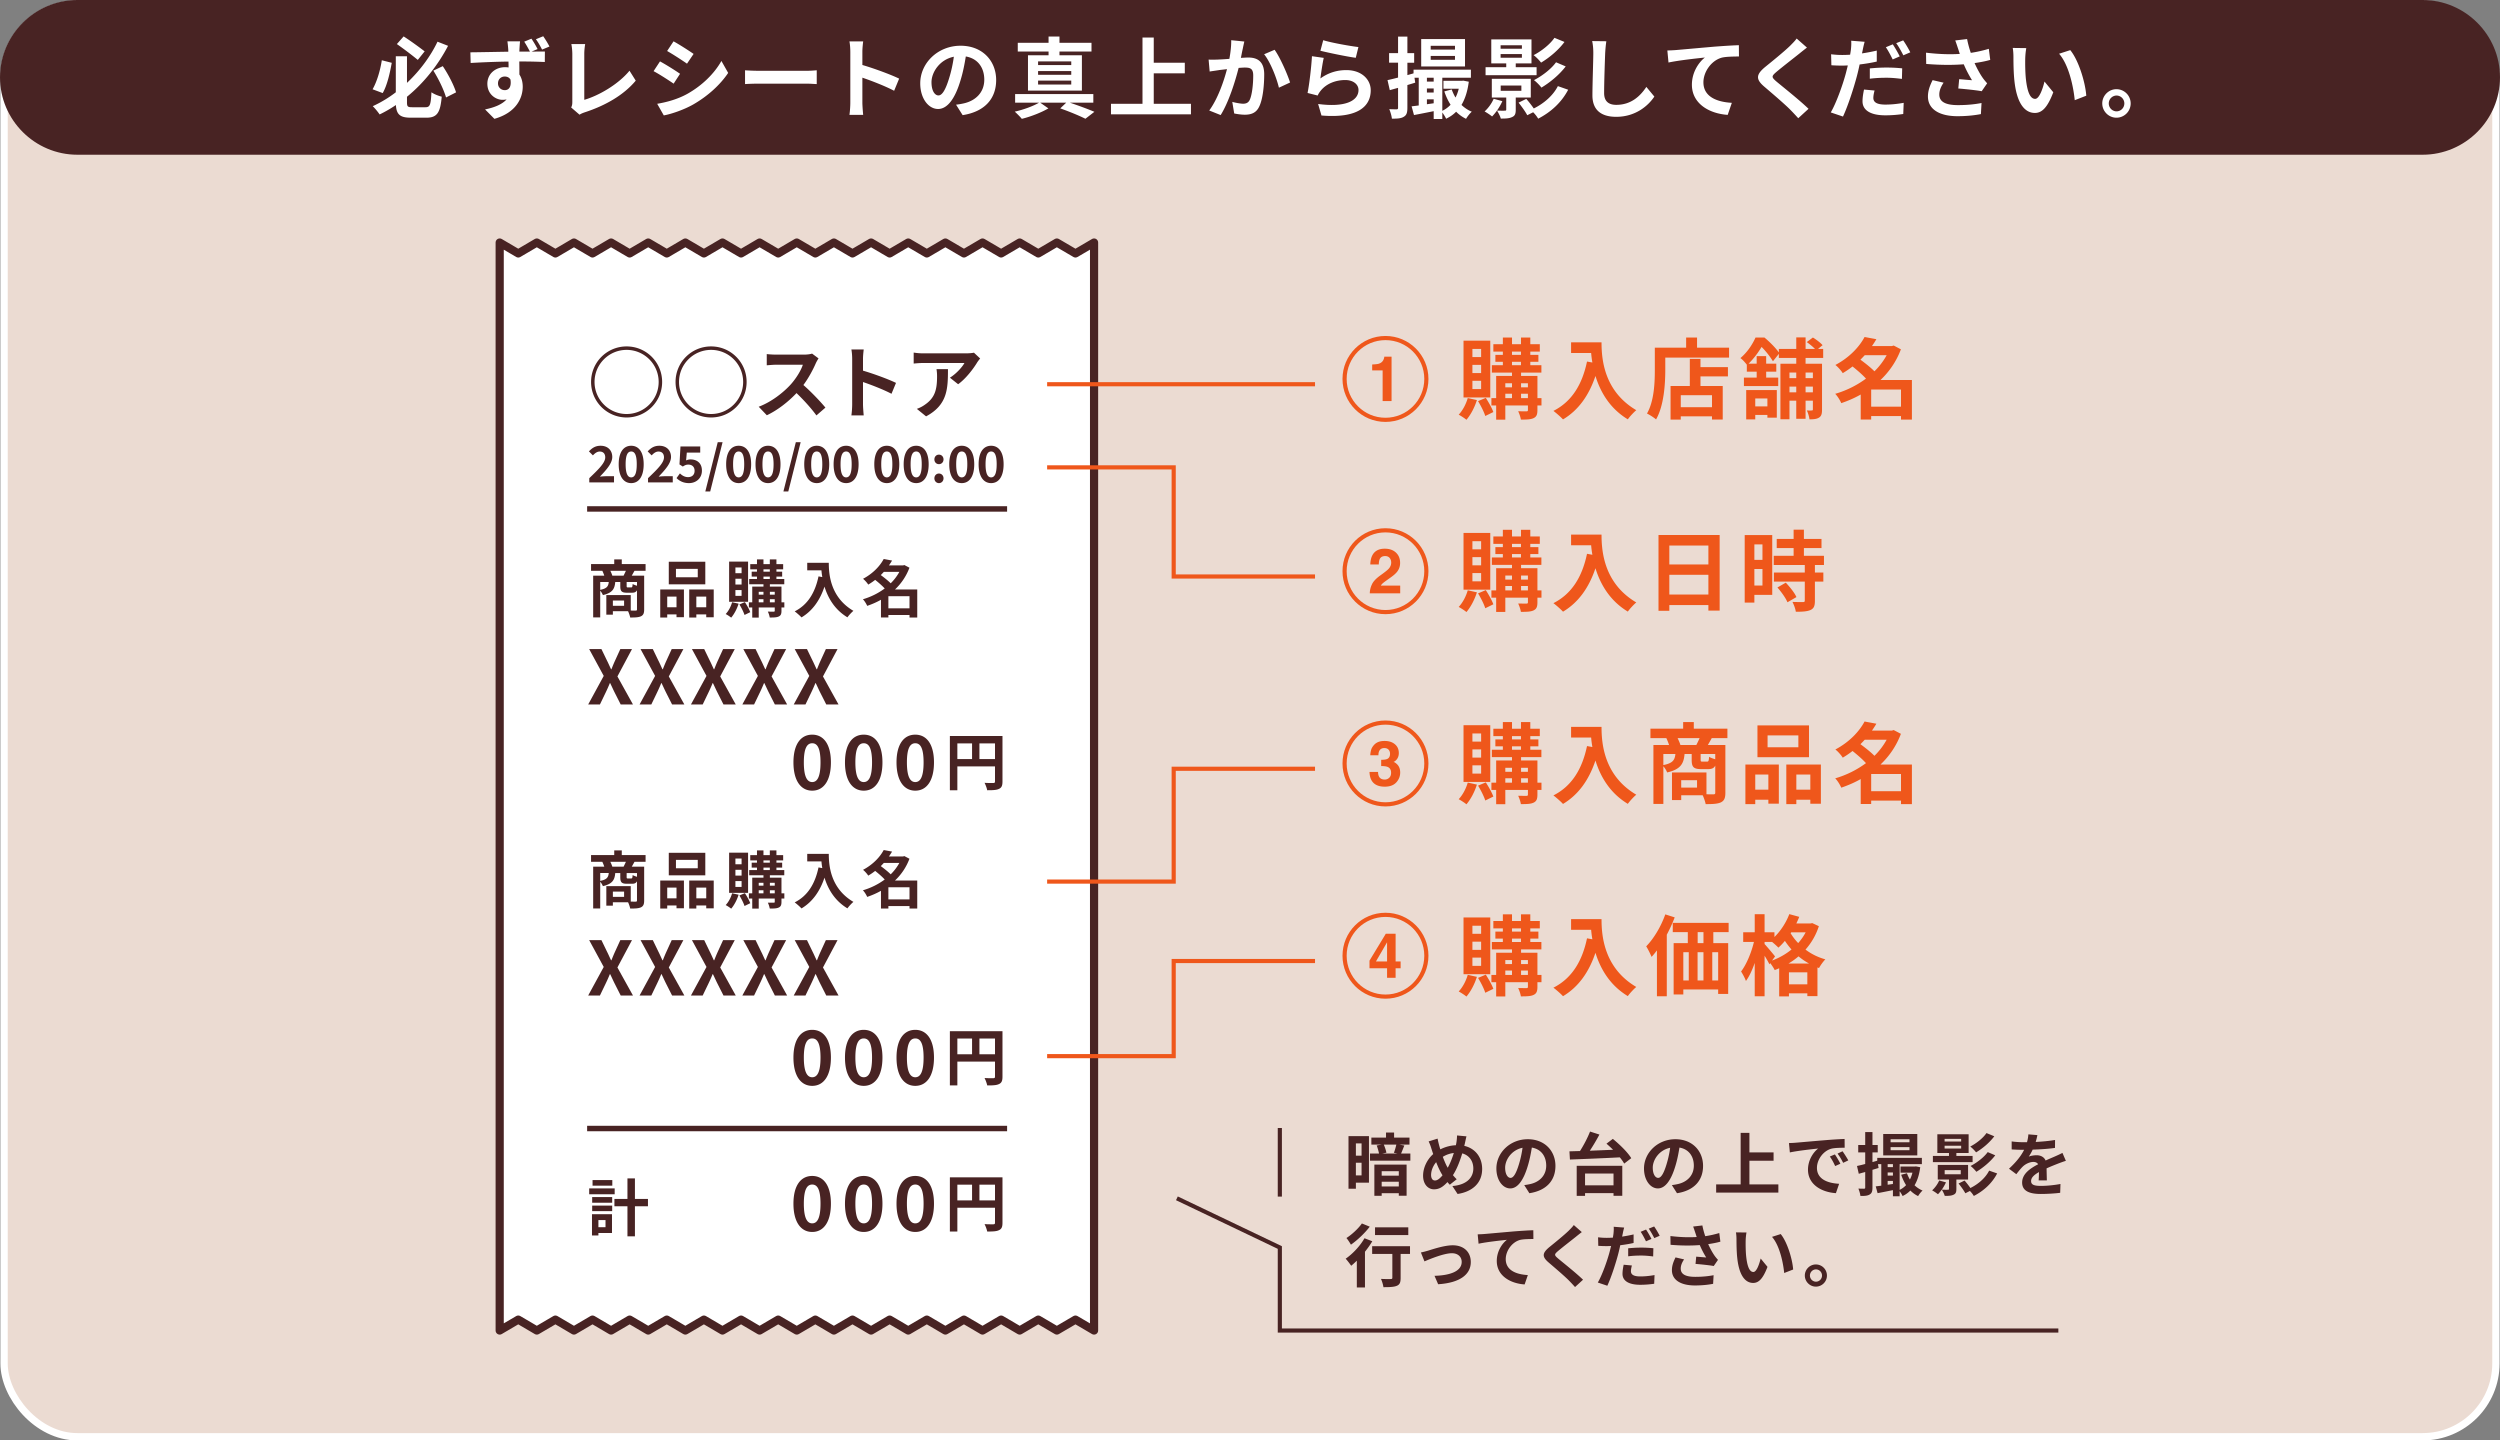 <svg data-name="レイヤー_1" xmlns="http://www.w3.org/2000/svg" viewBox="0 0 511.668 294.809"><rect x="0" y="0" width="511.668" height="294.809" fill="#808080" stroke="none"/><rect x=".834" y=".834" width="510" height="293.225" rx="15" ry="15" style="fill:#ebdbd2"/><rect x=".834" y=".834" width="510" height="293.225" rx="15" ry="15" style="fill:none;stroke:#fff;stroke-miterlimit:10;stroke-width:1.5px"/><path d="M510.834 15.834c0 8.25-6.75 15-15 15h-480c-8.25 0-15-6.75-15-15s6.75-15 15-15h480c8.25 0 15 6.75 15 15Z" style="fill:#482323"/><path d="M510.834 15.834c0 8.25-6.75 15-15 15h-480c-8.25 0-15-6.75-15-15s6.75-15 15-15h480c8.25 0 15 6.75 15 15Z" style="fill:none;stroke:#482323;stroke-miterlimit:10;stroke-width:1.668px"/><path d="M80.18 12.853c-.378 2.125-.954 4.646-1.854 6.194l-2.071-.774c.882-1.548 1.566-3.835 1.89-5.942l2.035.522Zm6.914 9.093c.918 0 1.08-.522 1.207-3.061.522.378 1.476.756 2.106.9-.288 3.241-.918 4.303-3.133 4.303h-3.151c-2.215 0-2.971-.612-3.097-2.593a25.264 25.264 0 0 1-3.331 1.927c-.324-.486-.972-1.278-1.405-1.692a24.179 24.179 0 0 0 4.718-2.845v-7.364h2.287v5.438c2.719-2.557 4.879-5.546 6.248-8.427l2.161.847c-1.962 3.763-4.789 7.472-8.408 10.425v1.099c0 .918.144 1.044 1.062 1.044h2.737Zm-1.584-9.687a73.279 73.279 0 0 0-4.285-3.241l1.386-1.566c1.458.937 3.277 2.269 4.303 3.061l-1.405 1.747Zm5.113 1.278c1.135 1.692 2.269 3.889 2.719 5.365l-2.053 1.044c-.414-1.494-1.531-3.799-2.593-5.492l1.927-.918ZM110.028 10.044l-1.242.522c1.152-.018 2.197-.018 2.737-.018l-.018 2.143a106.85 106.85 0 0 0-5.222-.108c.018.918.018 1.873.018 2.665.45.684.684 1.548.684 2.502 0 2.359-1.386 5.33-5.798 6.572l-1.909-1.927c1.819-.378 3.421-.972 4.411-2.053-.252.054-.522.09-.828.09-1.386 0-3.115-1.116-3.115-3.295 0-2.035 1.656-3.385 3.619-3.385.252 0 .486.018.72.054 0-.396 0-.81-.018-1.207-2.719.036-5.528.162-7.742.288l-.054-2.179c2.053-.018 5.33-.09 7.76-.126 0-.234 0-.414-.018-.558a24.283 24.283 0 0 0-.162-1.566h2.593c-.054.288-.108 1.26-.126 1.548 0 .144-.018.342-.018.558h2.161c-.36-.684-.738-1.386-1.17-2.035l1.477-.612c.45.648.936 1.494 1.26 2.125Zm-6.717 8.409c.756 0 1.405-.576 1.17-2.161-.252-.432-.684-.63-1.188-.63-.666 0-1.368.468-1.368 1.422 0 .828.666 1.369 1.386 1.369Zm9.147-8.931-1.513.63c-.36-.72-.792-1.476-1.26-2.125l1.494-.612c.45.648.936 1.44 1.279 2.107ZM117.134 20.829V11.07c0-.684-.09-1.53-.198-2.053h2.827c-.108.702-.18 1.351-.18 2.053v9.363c2.935-.846 6.95-3.151 9.255-5.96l1.278 2.035c-2.467 2.953-6.194 5.096-10.443 6.482-.252.09-.648.216-1.062.486l-1.711-1.477c.216-.45.234-.756.234-1.17ZM139.185 15.104l-1.314 2.017c-1.026-.702-2.899-1.927-4.105-2.557l1.314-1.999c1.206.648 3.187 1.891 4.105 2.539Zm1.459 4.123c3.061-1.71 5.564-4.177 7.004-6.752l1.386 2.449c-1.675 2.485-4.213 4.771-7.166 6.464-1.837 1.044-4.411 1.945-6.014 2.233l-1.35-2.377c2.017-.342 4.177-.936 6.14-2.017Zm1.314-8.193-1.351 1.999c-1.008-.702-2.881-1.926-4.069-2.593l1.314-1.98c1.188.648 3.169 1.927 4.105 2.575ZM155.385 14.492h9.669c.846 0 1.638-.072 2.106-.108v2.827c-.432-.018-1.35-.09-2.106-.09h-9.669c-1.026 0-2.233.036-2.899.09v-2.827c.648.054 1.963.108 2.899.108ZM174.033 10.638c0-.63-.054-1.531-.18-2.161h2.809c-.072.63-.162 1.422-.162 2.161v2.665c2.413.702 5.87 1.981 7.526 2.791L183 18.579c-1.854-.972-4.555-2.017-6.5-2.683v5.096c0 .522.09 1.783.162 2.521h-2.809c.108-.72.18-1.8.18-2.521V10.639ZM197.02 23.566l-1.35-2.143a13.9 13.9 0 0 0 1.675-.288c2.305-.54 4.105-2.197 4.105-4.826 0-2.484-1.35-4.339-3.781-4.753-.252 1.53-.558 3.187-1.081 4.879-1.08 3.637-2.629 5.87-4.591 5.87-1.999 0-3.655-2.197-3.655-5.24 0-4.159 3.601-7.706 8.264-7.706 4.465 0 7.274 3.097 7.274 7.022 0 3.799-2.323 6.482-6.86 7.184Zm-4.951-4.033c.756 0 1.458-1.134 2.197-3.565.414-1.333.756-2.863.954-4.357-2.971.612-4.573 3.241-4.573 5.222 0 1.818.72 2.701 1.422 2.701ZM218.963 21.01c1.8.612 3.799 1.35 5.023 1.873l-1.837 1.422c-1.188-.594-3.205-1.44-5.149-2.125l1.224-1.17h-5.33l1.674 1.17c-1.422.846-3.655 1.71-5.438 2.143-.342-.432-.99-1.062-1.44-1.477 1.747-.378 3.835-1.152 4.969-1.836h-4.897v-1.765h16.007v1.765h-4.807Zm-4.357-10.462h-6.302V8.766h6.302V7.47h2.233v1.296h6.554v1.782h-6.554v.756h4.591v7.238h-11.037v-7.238h4.213v-.756Zm4.645 2.017h-6.788v.756h6.788v-.756Zm0 1.981h-6.788v.756h6.788v-.756Zm0 1.944h-6.788v.811h6.788v-.811ZM243.751 21.243v2.161h-16.367v-2.161h6.446V7.685h2.305v5.15h6.356v2.179h-6.356v6.229h7.616ZM254.35 9.99c-.126.541-.252 1.207-.378 1.855.594-.036 1.135-.072 1.512-.072 1.909 0 3.259.846 3.259 3.439 0 2.125-.252 5.042-1.026 6.608-.594 1.261-1.602 1.657-2.953 1.657-.702 0-1.548-.126-2.161-.252l-.396-2.376c.702.198 1.729.378 2.215.378.594 0 1.062-.18 1.35-.774.486-1.026.72-3.205.72-4.988 0-1.44-.612-1.638-1.747-1.638-.288 0-.738.036-1.242.072-.684 2.737-2.017 7.004-3.673 9.651l-2.341-.936c1.747-2.359 2.989-5.996 3.637-8.462-.648.072-1.206.144-1.549.18-.504.09-1.458.216-1.999.306l-.216-2.449c.648.054 1.26.018 1.927 0a56.326 56.326 0 0 0 2.323-.144c.252-1.368.396-2.683.378-3.817l2.683.27a56.544 56.544 0 0 0-.324 1.494Zm9.687 6.896-2.287 1.062c-.468-1.999-1.746-5.257-3.025-6.842l2.143-.918c1.116 1.548 2.629 4.987 3.169 6.698ZM270.244 16.058c1.639-1.188 3.421-1.71 5.312-1.71 3.151 0 4.988 1.945 4.988 4.124 0 3.277-2.593 5.797-10.083 5.167l-.684-2.359c5.402.738 8.264-.576 8.264-2.863 0-1.17-1.116-2.035-2.683-2.035-2.035 0-3.871.756-5.006 2.125-.324.396-.504.684-.666 1.044l-2.071-.522c.36-1.765.774-5.294.9-7.526l2.413.342c-.234.99-.558 3.187-.684 4.213Zm7.778-6.428-.54 2.197c-1.819-.234-5.834-1.081-7.238-1.44l.576-2.161c1.711.54 5.636 1.224 7.202 1.404ZM300.613 16.724c-.252 1.962-.756 3.511-1.494 4.753.612.576 1.314 1.062 2.107 1.386-.396.342-.918 1.008-1.17 1.458a7.41 7.41 0 0 1-2.035-1.458c-.576.594-1.26 1.062-2.052 1.44-.162-.378-.486-.882-.774-1.278v1.333h-1.765v-1.603c-1.44.288-2.863.576-4.033.792l-.486-1.782c.432-.054.918-.108 1.458-.18v-5.672h-.864l.144 1.008-1.603.486v4.646c0 .99-.162 1.512-.72 1.836-.522.342-1.296.414-2.449.396-.054-.522-.288-1.368-.54-1.944.648.036 1.279.036 1.495.036s.306-.072.306-.324v-4.069c-.594.162-1.17.324-1.693.468l-.468-2.053c.612-.126 1.35-.306 2.161-.522v-3.043h-1.837v-1.963h1.837V7.486h1.908v3.385h1.386v1.963h-1.386v2.539l1.26-.36v-.756h11.739v1.656h-5.852v6.77a5.711 5.711 0 0 0 1.692-1.242 12.31 12.31 0 0 1-1.278-2.737l1.512-.396a9.25 9.25 0 0 0 .774 1.656c.288-.54.504-1.152.666-1.8h-3.133v-1.621h3.727l.342-.036 1.116.216Zm-.774-3.115h-8.967V7.991h8.967v5.618Zm-7.797 2.305v.792h1.386v-.792h-1.386Zm0 3.025h1.386v-.828h-1.386v.828Zm1.387 2.197v-.81h-1.386v1.008l1.386-.198Zm4.357-11.758h-4.969v.774h4.969v-.774Zm0 2.071h-4.969v.792h4.969v-.792ZM307.485 20.703c-.504 1.152-1.332 2.359-2.107 3.133-.36-.306-1.098-.792-1.53-1.026.738-.666 1.458-1.638 1.854-2.593l1.782.486Zm7.004-5.311h-10.443v-1.639h4.231v-.774h-3.061V8.063h8.229v4.916h-3.223v.774h4.267v1.639Zm-4.267 4.573v2.503c0 .828-.162 1.242-.756 1.494-.594.288-1.333.306-2.305.306-.126-.504-.504-1.206-.774-1.638.684.036 1.405.036 1.603.018.234 0 .288-.054.288-.234v-2.449h-2.953V16.13h7.976v3.835h-3.079Zm-3.097-9.993h4.357V9.27h-4.357v.702Zm0 1.837h4.357v-.738h-4.357v.738Zm.018 6.77h4.231v-1.081h-4.231v1.081Zm13.81-.216c-1.368 2.629-3.583 4.609-6.14 5.924a6.54 6.54 0 0 0-1.026-1.314l-1.207.612c-.342-.666-1.134-1.783-1.782-2.575l1.584-.774a23.177 23.177 0 0 1 1.531 1.963c2.052-1.008 3.943-2.629 4.933-4.574l2.107.738Zm-.756-9.777c-1.26 1.692-3.079 3.205-4.789 4.231-.36-.468-.972-1.117-1.531-1.531 1.512-.774 3.331-2.161 4.267-3.547l2.052.846Zm.252 5.005c-1.296 1.711-3.205 3.277-4.969 4.339-.36-.468-.972-1.116-1.531-1.53 1.603-.81 3.511-2.25 4.519-3.655l1.981.846ZM328.528 10.836c-.072 1.945-.216 5.978-.216 8.211 0 1.818 1.08 2.413 2.485 2.413 2.971 0 4.862-1.71 6.158-3.673l1.638 1.98c-1.152 1.729-3.709 4.142-7.814 4.142-2.953 0-4.861-1.296-4.861-4.375 0-2.413.18-7.148.18-8.697 0-.846-.072-1.71-.234-2.431l2.899.036a28.328 28.328 0 0 0-.234 2.395ZM343.035 10.242c1.495-.126 4.465-.396 7.76-.685 1.854-.144 3.835-.27 5.095-.306l.018 2.305c-.972.018-2.521.018-3.475.234-2.179.576-3.799 2.917-3.799 5.06 0 2.953 2.773 4.033 5.816 4.195l-.846 2.466c-3.763-.252-7.328-2.287-7.328-6.176 0-2.593 1.458-4.645 2.665-5.563-1.692.18-5.365.576-7.454 1.026l-.234-2.467c.72-.018 1.423-.054 1.782-.09ZM368.256 10.981c-1.17.936-3.547 2.772-4.753 3.799-.954.828-.936 1.026.036 1.873 1.35 1.134 4.771 3.835 6.608 5.618l-2.107 1.927a46.242 46.242 0 0 0-1.566-1.675c-1.098-1.134-3.745-3.385-5.384-4.789-1.801-1.531-1.656-2.485.144-3.998 1.422-1.152 3.889-3.151 5.095-4.321.522-.522 1.098-1.098 1.386-1.53l2.107 1.854c-.558.432-1.152.9-1.567 1.243ZM381.232 10.26c-.036.198-.09.433-.144.667a34.457 34.457 0 0 0 3.025-.576v2.25c-1.08.252-2.305.45-3.511.594a44.108 44.108 0 0 1-.54 2.323c-.666 2.521-1.855 6.194-2.863 8.336l-2.503-.846c1.08-1.818 2.449-5.582 3.115-8.103.126-.486.252-1.008.378-1.512-.414.018-.81.036-1.188.036a35.47 35.47 0 0 1-2.178-.072l-.054-2.25c.918.108 1.512.144 2.269.144.522 0 1.062-.018 1.62-.054.072-.396.126-.738.162-1.026.072-.666.108-1.404.054-1.836l2.755.216a22.382 22.382 0 0 0-.396 1.71Zm2.179 9.759c0 .792.54 1.386 2.467 1.386 1.206 0 2.449-.126 3.745-.36l-.09 2.287c-1.026.144-2.233.27-3.673.27-3.025 0-4.663-1.044-4.663-2.863 0-.846.162-1.71.306-2.413l2.161.198c-.144.522-.252 1.099-.252 1.495Zm2.736-6.194c1.026 0 2.107.054 3.169.162l-.054 2.161c-.9-.108-1.999-.234-3.097-.234-1.242 0-2.341.054-3.475.198v-2.107a34.335 34.335 0 0 1 3.457-.18Zm2.665-2.286-1.44.63c-.36-.738-.918-1.818-1.404-2.502l1.422-.594c.45.666 1.098 1.8 1.422 2.467Zm2.161-.829-1.422.612c-.378-.756-.954-1.8-1.458-2.485l1.423-.576c.486.667 1.152 1.819 1.458 2.449ZM400.169 8.28l2.431-.288c.18.955.45 1.927.756 2.827a26.97 26.97 0 0 0 3.691-.829l.288 2.269c-.918.27-2.071.486-3.205.648.522 1.17 1.152 2.287 1.603 2.935.306.45.648.846.972 1.206l-1.116 1.621c-1.008-.198-3.277-.432-4.789-.558l.18-1.909c.882.072 2.071.18 2.629.216a23.668 23.668 0 0 1-1.692-3.259c-2.143.162-4.609.18-7.688-.072l-.036-2.305c2.701.324 5.006.378 6.914.252-.144-.414-.252-.792-.36-1.098-.144-.414-.342-1.062-.576-1.657Zm-3.259 11.073c0 1.513 1.35 2.161 3.817 2.161 1.963 0 3.547-.18 4.826-.432l-.126 2.269c-1.026.198-2.647.432-4.844.432-3.673-.018-5.996-1.44-5.996-4.033 0-1.099.342-2.125.954-3.349l2.251.522c-.576.846-.882 1.639-.882 2.431ZM414.496 12.043c-.018 1.17 0 2.521.108 3.817.252 2.593.792 4.375 1.927 4.375.846 0 1.566-2.106 1.908-3.547l1.801 2.197c-1.188 3.133-2.323 4.231-3.763 4.231-1.981 0-3.691-1.782-4.195-6.608-.18-1.656-.198-3.763-.198-4.861 0-.504-.036-1.278-.144-1.836l2.773.036a14.575 14.575 0 0 0-.216 2.197Zm12.496 7.544-2.359.918c-.288-2.898-1.242-7.274-3.205-9.507l2.287-.738c1.71 2.071 3.079 6.572 3.277 9.327ZM436.079 21.172a2.916 2.916 0 0 1-2.917 2.917c-1.584 0-2.899-1.314-2.899-2.917s1.314-2.917 2.899-2.917a2.916 2.916 0 0 1 2.917 2.917Zm-1.297 0c0-.9-.72-1.621-1.62-1.621a1.622 1.622 0 0 0 0 3.242c.9 0 1.62-.721 1.62-1.621Z" style="fill:#fff"/><path style="fill:#fff;stroke:#482323;stroke-linecap:round;stroke-linejoin:round;stroke-width:1.674px" d="m223.919 49.639-3.807 2.232-3.807-2.232-3.805 2.232-3.801-2.232-3.803 2.232-3.802-2.232-3.802 2.232-3.802-2.232-3.801 2.232-3.803-2.232-3.802 2.232-3.802-2.232-3.802 2.232-3.803-2.232-3.802 2.232-3.8-2.232-3.802 2.232-3.801-2.232-3.801 2.232-3.8-2.232-3.801 2.232-3.8-2.232-3.801 2.232-3.799-2.232-3.799 2.232-3.801-2.232-3.799 2.232-3.798-2.232-3.798 2.232-3.802-2.232-3.8 2.232-3.801-2.232v222.674l3.801-2.232 3.8 2.232 3.802-2.232 3.798 2.232 3.798-2.232 3.799 2.232 3.801-2.232 3.799 2.232 3.799-2.232 3.801 2.232 3.8-2.232 3.801 2.232 3.8-2.232 3.801 2.232 3.801-2.232 3.802 2.232 3.8-2.232 3.802 2.232 3.803-2.232 3.802 2.232 3.802-2.232 3.802 2.232 3.803-2.232 3.801 2.232 3.802-2.232 3.802 2.232 3.802-2.232 3.803 2.232 3.801-2.232 3.805 2.232 3.807-2.232 3.807 2.232V49.639z"/><path d="M128.246 70.9c4.023 0 7.271 3.248 7.271 7.271s-3.248 7.272-7.271 7.272-7.272-3.248-7.272-7.272 3.248-7.271 7.272-7.271Zm6.56 7.271c0-3.62-2.941-6.561-6.561-6.561s-6.561 2.941-6.561 6.561 2.941 6.561 6.561 6.561 6.561-2.941 6.561-6.561ZM145.536 70.9c4.023 0 7.271 3.248 7.271 7.271s-3.248 7.272-7.271 7.272-7.272-3.248-7.272-7.272 3.248-7.271 7.272-7.271Zm6.561 7.271c0-3.62-2.941-6.561-6.561-6.561s-6.561 2.941-6.561 6.561 2.941 6.561 6.561 6.561 6.561-2.941 6.561-6.561ZM166.964 74.358c-.55 1.261-1.454 2.99-2.537 4.444 1.6 1.39 3.555 3.458 4.509 4.622l-1.842 1.6c-1.05-1.454-2.553-3.103-4.072-4.573-1.713 1.81-3.862 3.49-6.076 4.541l-1.665-1.745c2.602-.97 5.106-2.941 6.625-4.638 1.067-1.212 2.052-2.812 2.408-3.959h-5.478c-.679 0-1.568.097-1.907.113v-2.295c.436.065 1.422.113 1.907.113h5.704c.695 0 1.341-.097 1.664-.21l1.325.985c-.129.178-.42.679-.565 1.002ZM174.414 73.469c0-.565-.049-1.374-.162-1.939h2.521c-.064.565-.145 1.276-.145 1.939v2.392c2.165.63 5.268 1.777 6.754 2.505l-.921 2.229c-1.664-.873-4.088-1.81-5.833-2.408v4.573c0 .469.081 1.6.145 2.262h-2.521c.097-.646.162-1.616.162-2.262v-9.292ZM199.977 74.212c-.76 1.261-2.295 3.297-3.878 4.428l-1.681-1.341c1.293-.792 2.553-2.214 2.973-3.005h-8.419c-.679 0-1.212.048-1.971.113v-2.246c.614.097 1.293.161 1.971.161h8.71c.452 0 1.341-.048 1.648-.145l1.277 1.196c-.178.21-.485.598-.63.84Zm-10.438 11.005-1.891-1.535a6.378 6.378 0 0 0 1.697-.889c2.052-1.422 2.44-3.135 2.44-5.785 0-.501-.032-.938-.113-1.455h2.343c0 4.007-.081 7.304-4.476 9.663ZM129.861 116.819c-.204.37-.396.714-.561.995h2.539v6.914c0 .752-.153 1.161-.651 1.403-.498.23-1.212.255-2.207.255-.064-.357-.255-.906-.434-1.289h-3.113v.702h-1.339v-4.005h5v3.164c.447.013.842.013.995.013.217 0 .281-.064.281-.255v-3.917c-.191.383-.51.51-1.021.51h-1.033c-1.135 0-1.365-.344-1.365-1.377v-.816h-1.033c-.115 1.416-.587 2.232-2.526 2.679a3.08 3.08 0 0 0-.548-.893v5.46h-1.442v-8.547h2.271a8.346 8.346 0 0 0-.396-.995h-2.309v-1.377h4.745v-.957h1.543v.957h4.873v1.377h-2.271Zm-7.016 3.903c1.365-.268 1.658-.727 1.748-1.607h-1.748v1.607Zm4.784-2.908c.153-.306.332-.664.472-.995h-3.189c.166.332.332.714.408.995h2.309Zm.102 5.102h-2.296v1.071h2.296v-1.071Zm2.64-3.801h-2.117v.803c0 .268.038.307.255.307h.664c.217 0 .268-.089.306-.702.191.127.574.268.893.357v-.765ZM135.131 120.646h4.847v5.676h-1.518v-.574h-1.901v.638h-1.429v-5.74Zm1.428 1.454v2.194h1.901V122.1h-1.901Zm7.794-2.513h-7.475v-4.618h7.475v4.618Zm-1.543-3.164h-4.465v1.722h4.465v-1.722Zm3.266 4.223v5.689h-1.531v-.586h-2.028v.638h-1.454v-5.74h5.013Zm-1.531 3.648V122.1h-2.028v2.194h2.028ZM151.167 123.554c-.332 1.072-.918 2.168-1.518 2.857a7.762 7.762 0 0 0-1.123-.74c.574-.6 1.059-1.518 1.314-2.411l1.327.293Zm1.939-.383h-3.878v-8.228h3.878v8.228Zm-1.327-7.028h-1.263v1.173h1.263v-1.173Zm0 2.308h-1.263v1.187h1.263v-1.187Zm0 2.31h-1.263v1.199h1.263v-1.199Zm.676 2.474c.421.638.893 1.493 1.097 2.054l-1.174.574c-.178-.587-.638-1.493-1.046-2.156l1.123-.472Zm8.075 1.097h-.587v.676c0 .638-.128.957-.549 1.161-.421.204-1.021.217-1.85.217a4.648 4.648 0 0 0-.395-1.212c.497.013 1.046.013 1.199.013.166 0 .217-.051.217-.191v-.663h-3.278v2.066h-1.327v-2.066h-.689v-1.059h.689v-3.214h2.296v-.485h-2.921v-1.071h1.594v-.498h-1.084v-1.008h1.084v-.472h-1.378v-1.071h1.378v-.97h1.327v.97h1.301v-.97h1.352v.97h1.378v1.071h-1.378v.472h1.174v1.008h-1.174v.498h1.607v1.071h-2.947v.485h2.373v3.214h.587v1.059Zm-5.243-3.215v.587h.969v-.587h-.969Zm0 2.156h.969v-.638h-.969v.638Zm.97-6.276h1.301v-.472h-1.301v.472Zm0 1.506h1.301v-.498h-1.301v.498Zm1.314 2.614v.587h.995v-.587h-.995Zm.994 2.156v-.638h-.995v.638h.995ZM169.626 115.186c0 2.411.344 7.067 5.039 9.835-.332.268-.957.932-1.225 1.327-2.641-1.595-3.993-4.006-4.694-6.289-.957 2.857-2.488 4.975-4.707 6.302-.281-.319-.995-.944-1.39-1.237 2.653-1.34 4.171-3.802 4.873-7.157l.778.141c-.089-.485-.14-.944-.178-1.378h-2.908v-1.543h4.414ZM187.729 126.386h-1.582v-.51h-4.324v.498h-1.518v-3.623c-.893.51-1.85.918-2.819 1.25-.178-.421-.561-1.046-.88-1.352a14.193 14.193 0 0 0 4.465-2.207c-.51-.562-1.275-1.225-1.952-1.761-.434.345-.906.664-1.416.97-.229-.37-.727-.931-1.071-1.187 2.092-1.11 3.495-2.666 4.235-4.057l1.709.319c-.191.332-.408.663-.638.995h2.896l.255-.076 1.046.548a11.819 11.819 0 0 1-2.959 4.452h4.554v5.74Zm-6.837-9.338c-.204.217-.408.434-.625.651.676.498 1.492 1.135 2.028 1.684a10.005 10.005 0 0 0 1.773-2.334h-3.176Zm5.255 7.463v-2.488h-4.324v2.488h4.324ZM123.564 138.337l-2.984-5.495h2.51l1.133 2.342c.276.536.505 1.086.842 1.791h.076c.276-.704.505-1.255.75-1.791l1.071-2.342h2.388l-2.985 5.602 3.183 5.739h-2.51l-1.27-2.51c-.291-.582-.551-1.179-.888-1.867h-.061a32.059 32.059 0 0 1-.826 1.867l-1.209 2.51h-2.403l3.183-5.846ZM134.081 138.337l-2.984-5.495h2.51l1.133 2.342c.276.536.505 1.086.842 1.791h.076c.276-.704.505-1.255.75-1.791l1.071-2.342h2.388l-2.985 5.602 3.183 5.739h-2.51l-1.27-2.51c-.291-.582-.551-1.179-.888-1.867h-.061a32.059 32.059 0 0 1-.826 1.867l-1.209 2.51h-2.403l3.183-5.846ZM144.598 138.337l-2.984-5.495h2.51l1.133 2.342c.276.536.505 1.086.842 1.791h.076c.276-.704.505-1.255.75-1.791l1.071-2.342h2.387l-2.984 5.602 3.183 5.739h-2.51l-1.27-2.51c-.291-.582-.551-1.179-.888-1.867h-.061a32.059 32.059 0 0 1-.826 1.867l-1.209 2.51h-2.403l3.183-5.846ZM155.115 138.337l-2.984-5.495h2.51l1.133 2.342c.276.536.505 1.086.842 1.791h.076c.276-.704.505-1.255.75-1.791l1.071-2.342h2.387l-2.984 5.602 3.183 5.739h-2.51l-1.27-2.51c-.291-.582-.551-1.179-.888-1.867h-.061a32.059 32.059 0 0 1-.826 1.867l-1.209 2.51h-2.403l3.183-5.846ZM165.633 138.337l-2.984-5.495h2.51l1.133 2.342c.276.536.505 1.086.842 1.791h.076c.276-.704.505-1.255.75-1.791l1.071-2.342h2.387l-2.984 5.602 3.183 5.739h-2.51l-1.27-2.51c-.291-.582-.551-1.179-.888-1.867h-.061a32.059 32.059 0 0 1-.826 1.867l-1.209 2.51h-2.403l3.183-5.846ZM120.605 97.867c1.97-1.878 3.267-3.165 3.267-4.257 0-.745-.408-1.194-1.133-1.194-.551 0-1 .368-1.388.786l-.817-.817c.694-.745 1.368-1.153 2.399-1.153 1.429 0 2.378.909 2.378 2.297 0 1.286-1.184 2.613-2.531 4.022.378-.041.878-.082 1.235-.082h1.654v1.266h-5.063v-.868ZM126.627 95.019c0-2.491 1.01-3.787 2.562-3.787s2.552 1.307 2.552 3.787c0 2.501-1 3.859-2.552 3.859s-2.562-1.358-2.562-3.859Zm3.695 0c0-2.042-.48-2.613-1.133-2.613s-1.143.572-1.143 2.613c0 2.052.49 2.685 1.143 2.685s1.133-.633 1.133-2.685ZM132.628 97.867c1.97-1.878 3.267-3.165 3.267-4.257 0-.745-.408-1.194-1.133-1.194-.551 0-1 .368-1.388.786l-.817-.817c.694-.745 1.368-1.153 2.399-1.153 1.429 0 2.378.909 2.378 2.297 0 1.286-1.184 2.613-2.531 4.022.378-.041.878-.082 1.235-.082h1.654v1.266h-5.063v-.868ZM138.465 97.846l.694-.959c.429.418.96.766 1.664.766.786 0 1.337-.459 1.337-1.286 0-.817-.51-1.276-1.276-1.276-.449 0-.694.112-1.133.398l-.684-.439.204-3.675h4.042v1.255h-2.746l-.143 1.603c.306-.132.562-.204.908-.204 1.266 0 2.328.715 2.328 2.287 0 1.623-1.245 2.562-2.644 2.562-1.194 0-1.99-.47-2.552-1.031ZM146.896 90.507h.99l-2.532 10.085h-1l2.542-10.085ZM148.62 95.019c0-2.491 1.01-3.787 2.562-3.787s2.552 1.307 2.552 3.787c0 2.501-1 3.859-2.552 3.859s-2.562-1.358-2.562-3.859Zm3.695 0c0-2.042-.48-2.613-1.133-2.613s-1.143.572-1.143 2.613c0 2.052.49 2.685 1.143 2.685s1.133-.633 1.133-2.685ZM154.631 95.019c0-2.491 1.01-3.787 2.562-3.787s2.552 1.307 2.552 3.787c0 2.501-1 3.859-2.552 3.859s-2.562-1.358-2.562-3.859Zm3.696 0c0-2.042-.48-2.613-1.133-2.613s-1.143.572-1.143 2.613c0 2.052.49 2.685 1.143 2.685s1.133-.633 1.133-2.685ZM162.878 90.507h.99l-2.531 10.085h-1l2.542-10.085ZM164.602 95.019c0-2.491 1.01-3.787 2.562-3.787s2.552 1.307 2.552 3.787c0 2.501-1 3.859-2.552 3.859s-2.562-1.358-2.562-3.859Zm3.696 0c0-2.042-.48-2.613-1.133-2.613s-1.143.572-1.143 2.613c0 2.052.49 2.685 1.143 2.685s1.133-.633 1.133-2.685ZM170.613 95.019c0-2.491 1.01-3.787 2.562-3.787s2.552 1.307 2.552 3.787c0 2.501-1 3.859-2.552 3.859s-2.562-1.358-2.562-3.859Zm3.696 0c0-2.042-.48-2.613-1.133-2.613s-1.143.572-1.143 2.613c0 2.052.49 2.685 1.143 2.685s1.133-.633 1.133-2.685ZM178.941 95.019c0-2.491 1.01-3.787 2.562-3.787s2.552 1.307 2.552 3.787c0 2.501-1 3.859-2.552 3.859s-2.562-1.358-2.562-3.859Zm3.696 0c0-2.042-.48-2.613-1.133-2.613s-1.143.572-1.143 2.613c0 2.052.49 2.685 1.143 2.685s1.133-.633 1.133-2.685ZM184.953 95.019c0-2.491 1.01-3.787 2.562-3.787s2.552 1.307 2.552 3.787c0 2.501-1 3.859-2.552 3.859s-2.562-1.358-2.562-3.859Zm3.695 0c0-2.042-.48-2.613-1.133-2.613s-1.143.572-1.143 2.613c0 2.052.49 2.685 1.143 2.685s1.133-.633 1.133-2.685ZM191.239 94.029c0-.562.398-.98.929-.98.541 0 .939.418.939.98 0 .551-.398.97-.939.97-.531 0-.929-.418-.929-.97Zm0 3.869c0-.561.398-.98.929-.98.541 0 .939.418.939.98 0 .551-.398.98-.939.98-.531 0-.929-.429-.929-.98ZM194.281 95.019c0-2.491 1.01-3.787 2.562-3.787s2.552 1.307 2.552 3.787c0 2.501-1 3.859-2.552 3.859s-2.562-1.358-2.562-3.859Zm3.695 0c0-2.042-.48-2.613-1.133-2.613s-1.143.572-1.143 2.613c0 2.052.49 2.685 1.143 2.685s1.133-.633 1.133-2.685ZM200.292 95.019c0-2.491 1.01-3.787 2.562-3.787s2.552 1.307 2.552 3.787c0 2.501-1 3.859-2.552 3.859s-2.562-1.358-2.562-3.859Zm3.695 0c0-2.042-.48-2.613-1.133-2.613s-1.143.572-1.143 2.613c0 2.052.49 2.685 1.143 2.685s1.133-.633 1.133-2.685ZM162.392 156.038c0-3.734 1.515-5.678 3.842-5.678s3.826 1.959 3.826 5.678c0 3.75-1.5 5.785-3.826 5.785s-3.842-2.036-3.842-5.785Zm5.54 0c0-3.061-.719-3.918-1.699-3.918s-1.714.857-1.714 3.918.735 4.025 1.714 4.025 1.699-.949 1.699-4.025ZM172.94 156.038c0-3.734 1.515-5.678 3.842-5.678s3.826 1.959 3.826 5.678c0 3.75-1.5 5.785-3.826 5.785s-3.842-2.036-3.842-5.785Zm5.54 0c0-3.061-.719-3.918-1.699-3.918s-1.714.857-1.714 3.918.735 4.025 1.714 4.025 1.699-.949 1.699-4.025ZM183.487 156.038c0-3.734 1.515-5.678 3.842-5.678s3.826 1.959 3.826 5.678c0 3.75-1.5 5.785-3.826 5.785s-3.842-2.036-3.842-5.785Zm5.541 0c0-3.061-.719-3.918-1.699-3.918s-1.714.857-1.714 3.918.735 4.025 1.714 4.025 1.699-.949 1.699-4.025ZM205.174 159.963c0 .83-.179 1.25-.714 1.493-.51.255-1.276.281-2.411.281-.076-.421-.332-1.123-.548-1.518.727.051 1.556.038 1.811.038.242-.013.332-.089.332-.306v-3.087h-7.705v4.873h-1.531v-11.098h10.767v9.325Zm-9.236-4.605h3.011v-3.214h-3.011v3.214Zm7.706 0v-3.214h-3.189v3.214h3.189ZM129.861 176.385c-.204.37-.396.714-.561.995h2.539v6.914c0 .752-.153 1.161-.651 1.403-.498.23-1.212.255-2.207.255-.064-.357-.255-.906-.434-1.289h-3.113v.702h-1.339v-4.005h5v3.164c.447.013.842.013.995.013.217 0 .281-.064.281-.255v-3.916c-.191.383-.51.51-1.021.51h-1.033c-1.135 0-1.365-.344-1.365-1.377v-.816h-1.033c-.115 1.416-.587 2.232-2.526 2.679a3.08 3.08 0 0 0-.548-.893v5.46h-1.442v-8.547h2.271a8.346 8.346 0 0 0-.396-.995h-2.309v-1.377h4.745v-.957h1.543v.957h4.873v1.377h-2.271Zm-7.016 3.903c1.365-.268 1.658-.727 1.748-1.607h-1.748v1.607Zm4.784-2.908c.153-.306.332-.664.472-.995h-3.189c.166.332.332.714.408.995h2.309Zm.102 5.102h-2.296v1.071h2.296v-1.071Zm2.64-3.801h-2.117v.804c0 .268.038.306.255.306h.664c.217 0 .268-.089.306-.701.191.127.574.268.893.357v-.765ZM135.131 180.212h4.847v5.676h-1.518v-.574h-1.901v.638h-1.429v-5.74Zm1.428 1.454v2.194h1.901v-2.194h-1.901Zm7.794-2.513h-7.475v-4.618h7.475v4.618Zm-1.543-3.164h-4.465v1.722h4.465v-1.722Zm3.266 4.223v5.689h-1.531v-.586h-2.028v.638h-1.454v-5.74h5.013Zm-1.531 3.648v-2.194h-2.028v2.194h2.028ZM151.167 183.12c-.332 1.072-.918 2.168-1.518 2.857a7.762 7.762 0 0 0-1.123-.74c.574-.6 1.059-1.518 1.314-2.411l1.327.293Zm1.939-.383h-3.878v-8.228h3.878v8.228Zm-1.327-7.029h-1.263v1.174h1.263v-1.174Zm0 2.309h-1.263v1.187h1.263v-1.187Zm0 2.309h-1.263v1.199h1.263v-1.199Zm.676 2.475c.421.638.893 1.493 1.097 2.054l-1.174.574c-.178-.587-.638-1.493-1.046-2.156l1.123-.472Zm8.075 1.097h-.587v.676c0 .638-.128.957-.549 1.161-.421.204-1.021.217-1.85.217a4.648 4.648 0 0 0-.395-1.212c.497.013 1.046.013 1.199.013.166 0 .217-.051.217-.191v-.663h-3.278v2.066h-1.327v-2.066h-.689v-1.059h.689v-3.214h2.296v-.485h-2.921v-1.071h1.594v-.498h-1.084v-1.008h1.084v-.472h-1.378v-1.071h1.378v-.97h1.327v.97h1.301v-.97h1.352v.97h1.378v1.071h-1.378v.472h1.174v1.008h-1.174v.498h1.607v1.071h-2.947v.485h2.373v3.214h.587v1.059Zm-5.243-3.215v.587h.969v-.587h-.969Zm0 2.156h.969v-.638h-.969v.638Zm.97-6.276h1.301v-.472h-1.301v.472Zm0 1.506h1.301v-.498h-1.301v.498Zm1.314 2.614v.587h.995v-.587h-.995Zm.994 2.156v-.638h-.995v.638h.995ZM169.626 174.752c0 2.411.344 7.067 5.039 9.835-.332.268-.957.931-1.225 1.326-2.641-1.594-3.993-4.005-4.694-6.289-.957 2.857-2.488 4.975-4.707 6.302-.281-.319-.995-.944-1.39-1.238 2.653-1.339 4.171-3.801 4.873-7.156l.778.141c-.089-.485-.14-.944-.178-1.378h-2.908v-1.543h4.414ZM187.729 185.952h-1.582v-.51h-4.324v.498h-1.518v-3.623c-.893.51-1.85.918-2.819 1.25-.178-.421-.561-1.046-.88-1.353a14.193 14.193 0 0 0 4.465-2.207c-.51-.562-1.275-1.225-1.952-1.761-.434.345-.906.664-1.416.97-.229-.37-.727-.931-1.071-1.187 2.092-1.11 3.495-2.666 4.235-4.056l1.709.319c-.191.332-.408.663-.638.995h2.896l.255-.076 1.046.548a11.819 11.819 0 0 1-2.959 4.452h4.554v5.74Zm-6.837-9.338c-.204.217-.408.434-.625.651.676.498 1.492 1.135 2.028 1.684a10.005 10.005 0 0 0 1.773-2.334h-3.176Zm5.255 7.462v-2.487h-4.324v2.487h4.324ZM123.564 197.903l-2.984-5.495h2.51l1.133 2.342c.276.536.505 1.086.842 1.791h.076c.276-.704.505-1.255.75-1.791l1.071-2.342h2.388l-2.985 5.602 3.183 5.739h-2.51l-1.27-2.51c-.291-.582-.551-1.179-.888-1.867h-.061a32.059 32.059 0 0 1-.826 1.867l-1.209 2.51h-2.403l3.183-5.846ZM134.081 197.903l-2.984-5.495h2.51l1.133 2.342c.276.536.505 1.086.842 1.791h.076c.276-.704.505-1.255.75-1.791l1.071-2.342h2.388l-2.985 5.602 3.183 5.739h-2.51l-1.27-2.51c-.291-.582-.551-1.179-.888-1.867h-.061a32.059 32.059 0 0 1-.826 1.867l-1.209 2.51h-2.403l3.183-5.846ZM144.598 197.903l-2.984-5.495h2.51l1.133 2.342c.276.536.505 1.086.842 1.791h.076c.276-.704.505-1.255.75-1.791l1.071-2.342h2.387l-2.984 5.602 3.183 5.739h-2.51l-1.27-2.51c-.291-.582-.551-1.179-.888-1.867h-.061a32.059 32.059 0 0 1-.826 1.867l-1.209 2.51h-2.403l3.183-5.846ZM155.115 197.903l-2.984-5.495h2.51l1.133 2.342c.276.536.505 1.086.842 1.791h.076c.276-.704.505-1.255.75-1.791l1.071-2.342h2.387l-2.984 5.602 3.183 5.739h-2.51l-1.27-2.51c-.291-.582-.551-1.179-.888-1.867h-.061a32.059 32.059 0 0 1-.826 1.867l-1.209 2.51h-2.403l3.183-5.846ZM165.633 197.903l-2.984-5.495h2.51l1.133 2.342c.276.536.505 1.086.842 1.791h.076c.276-.704.505-1.255.75-1.791l1.071-2.342h2.387l-2.984 5.602 3.183 5.739h-2.51l-1.27-2.51c-.291-.582-.551-1.179-.888-1.867h-.061a32.059 32.059 0 0 1-.826 1.867l-1.209 2.51h-2.403l3.183-5.846ZM162.392 216.454c0-3.734 1.515-5.678 3.842-5.678s3.826 1.959 3.826 5.678c0 3.75-1.5 5.785-3.826 5.785s-3.842-2.036-3.842-5.785Zm5.54 0c0-3.061-.719-3.918-1.699-3.918s-1.714.857-1.714 3.918.735 4.025 1.714 4.025 1.699-.949 1.699-4.025ZM172.94 216.454c0-3.734 1.515-5.678 3.842-5.678s3.826 1.959 3.826 5.678c0 3.75-1.5 5.785-3.826 5.785s-3.842-2.036-3.842-5.785Zm5.54 0c0-3.061-.719-3.918-1.699-3.918s-1.714.857-1.714 3.918.735 4.025 1.714 4.025 1.699-.949 1.699-4.025ZM183.487 216.454c0-3.734 1.515-5.678 3.842-5.678s3.826 1.959 3.826 5.678c0 3.75-1.5 5.785-3.826 5.785s-3.842-2.036-3.842-5.785Zm5.541 0c0-3.061-.719-3.918-1.699-3.918s-1.714.857-1.714 3.918.735 4.025 1.714 4.025 1.699-.949 1.699-4.025ZM205.174 220.379c0 .83-.179 1.25-.714 1.493-.51.255-1.276.281-2.411.281-.076-.421-.332-1.123-.548-1.518.727.051 1.556.038 1.811.038.242-.013.332-.089.332-.306v-3.087h-7.705v4.873h-1.531v-11.098h10.767v9.325Zm-9.236-4.605h3.011v-3.214h-3.011v3.214Zm7.706 0v-3.214h-3.189v3.214h3.189ZM162.392 246.356c0-3.734 1.515-5.678 3.842-5.678s3.826 1.959 3.826 5.678c0 3.75-1.5 5.785-3.826 5.785s-3.842-2.036-3.842-5.785Zm5.54 0c0-3.061-.719-3.918-1.699-3.918s-1.714.857-1.714 3.918.735 4.025 1.714 4.025 1.699-.949 1.699-4.025ZM172.94 246.356c0-3.734 1.515-5.678 3.842-5.678s3.826 1.959 3.826 5.678c0 3.75-1.5 5.785-3.826 5.785s-3.842-2.036-3.842-5.785Zm5.54 0c0-3.061-.719-3.918-1.699-3.918s-1.714.857-1.714 3.918.735 4.025 1.714 4.025 1.699-.949 1.699-4.025ZM183.487 246.356c0-3.734 1.515-5.678 3.842-5.678s3.826 1.959 3.826 5.678c0 3.75-1.5 5.785-3.826 5.785s-3.842-2.036-3.842-5.785Zm5.541 0c0-3.061-.719-3.918-1.699-3.918s-1.714.857-1.714 3.918.735 4.025 1.714 4.025 1.699-.949 1.699-4.025ZM205.174 250.281c0 .83-.179 1.25-.714 1.493-.51.255-1.276.281-2.411.281-.076-.421-.332-1.123-.548-1.518.727.051 1.556.038 1.811.038.242-.013.332-.089.332-.306v-3.087h-7.705v4.873h-1.531v-11.098h10.767v9.325Zm-9.236-4.605h3.011v-3.214h-3.011v3.214Zm7.706 0v-3.214h-3.189v3.214h3.189ZM125.805 244.426h-5.218v-1.199h5.218v1.199Zm-.549 7.935h-2.781v.498h-1.314v-4.35h4.095v3.853ZM121.199 245h4.095v1.161h-4.095V245Zm0 1.748h4.095v1.135h-4.095v-1.135Zm4.121-4.082h-4.044v-1.148h4.044v1.148Zm-2.845 7.041v1.467h1.454v-1.467h-1.454Zm10.141-2.819h-2.666v6.148h-1.531v-6.148h-2.666v-1.505h2.666v-4.209h1.531v4.209h2.666v1.505Z" style="fill:#482323"/><path style="fill:none;stroke:#482323;stroke-miterlimit:10;stroke-width:1.116px" d="M120.167 230.971h85.953M120.167 104.164h85.953"/><path style="fill:none;stroke:#ef571b;stroke-miterlimit:10;stroke-width:.851px" d="M214.313 78.64h54.829"/><path d="M302.273 81.881c-.468 1.512-1.296 3.061-2.143 4.033-.36-.306-1.134-.811-1.584-1.044.81-.846 1.494-2.143 1.855-3.403l1.873.414Zm2.737-.54h-5.474V69.727h5.474v11.614Zm-1.872-9.921h-1.783v1.656h1.783V71.42Zm0 3.259h-1.783v1.674h1.783v-1.674Zm0 3.259h-1.783v1.692h1.783v-1.692Zm.954 3.493c.594.9 1.26 2.106 1.549 2.899l-1.656.81c-.252-.828-.9-2.106-1.477-3.043l1.584-.666Zm11.397 1.548h-.828v.955c0 .9-.18 1.35-.774 1.638s-1.44.306-2.611.306c-.072-.504-.324-1.242-.558-1.71.702.018 1.477.018 1.693.018.234 0 .306-.072.306-.27v-.937h-4.627v2.917h-1.873v-2.917h-.972v-1.494h.972v-4.538h3.241v-.684h-4.123V74.75h2.251v-.702h-1.531v-1.422h1.531v-.666h-1.945v-1.513h1.945v-1.368h1.873v1.368h1.836v-1.368h1.909v1.368h1.945v1.513h-1.945v.666h1.656v1.422h-1.656v.702h2.269v1.513h-4.159v.684h3.349v4.538h.828v1.494Zm-7.4-4.537v.828h1.368v-.828h-1.368Zm0 3.043h1.368v-.9h-1.368v.9Zm1.368-8.859h1.836v-.666h-1.836v.666Zm0 2.125h1.836v-.702h-1.836v.702Zm1.855 3.691v.828h1.404v-.828h-1.404Zm1.404 3.043v-.9h-1.404v.9h1.404ZM327.781 70.07c0 3.403.486 9.975 7.112 13.882-.468.378-1.35 1.314-1.729 1.873-3.727-2.251-5.636-5.654-6.626-8.877-1.35 4.033-3.511 7.022-6.644 8.895-.396-.45-1.404-1.332-1.963-1.746 3.745-1.891 5.888-5.366 6.878-10.101l1.098.198a20.603 20.603 0 0 1-.252-1.944h-4.105v-2.179h6.23ZM353.883 71.15v2.035h-13.054v2.503c0 2.899-.27 7.346-1.891 10.155-.396-.36-1.35-.972-1.854-1.206 1.476-2.575 1.603-6.356 1.603-8.949V71.15h6.41v-2.07h2.233v2.07h6.554Zm-5.852 3.997h5.618v1.89h-5.618V79h4.555v6.86h-2.197v-.648h-6.392v.666h-2.089V79h3.943v-5.546h2.179v1.693Zm2.359 5.744h-6.392v2.449h6.392v-2.449ZM369.542 73.257v1.188h3.367v9.381c0 .829-.108 1.314-.612 1.639-.486.306-1.098.36-1.962.36-.054-.522-.288-1.333-.54-1.819.432.018.882.018 1.026 0 .162 0 .216-.054.216-.216v-1.783h-1.494v3.709h-1.909v-3.709h-1.386v3.799h-1.854V74.444h3.241v-1.188h-3.565v-.829l-1.206 1.513a16.67 16.67 0 0 0-2.323-2.935c-.648 1.062-1.495 2.287-2.665 3.421h1.656v-1.531h1.945v1.531h2.071v1.638h-2.071v1.225h2.467v1.729h-7.022v-1.729h2.611v-1.225h-2.017v-1.422c-.324-.432-.9-1.08-1.314-1.351 1.477-1.242 2.503-2.881 3.097-4.213h1.819c1.044.864 2.287 2.106 2.953 3.061v-.72h3.565V69.06h1.909v2.359h1.927c-.45-.468-1.116-1.009-1.692-1.405l1.26-.936c.684.414 1.566 1.08 1.98 1.566l-.936.774h1.062v1.836h-3.601Zm-12.153 6.571h6.266v5.654h-1.927v-.558h-2.485v.918h-1.854v-6.014Zm1.854 1.729v1.621h2.485v-1.621h-2.485Zm7.004-5.312v1.152h1.386v-1.152h-1.386Zm1.387 4.052v-1.17h-1.386v1.17h1.386Zm1.908-4.052v1.152h1.494v-1.152h-1.494Zm1.495 4.052v-1.17h-1.494v1.17h1.494ZM391.305 85.878h-2.233v-.72h-6.104v.702h-2.143v-5.113c-1.26.72-2.611 1.296-3.979 1.764-.252-.594-.792-1.476-1.242-1.908a20.024 20.024 0 0 0 6.302-3.115c-.72-.792-1.801-1.729-2.755-2.484-.612.486-1.278.936-1.999 1.368-.324-.522-1.026-1.314-1.513-1.674 2.953-1.566 4.934-3.763 5.978-5.726l2.413.45c-.27.468-.576.937-.9 1.405h4.087l.36-.108 1.476.774c-.918 2.467-2.377 4.573-4.177 6.284h6.428v8.103Zm-9.651-13.179a41.62 41.62 0 0 1-.882.918c.954.702 2.107 1.603 2.863 2.377a14.144 14.144 0 0 0 2.503-3.295h-4.483Zm7.418 10.533v-3.511h-6.104v3.511h6.104Z" style="fill:#ef571b"/><circle cx="283.562" cy="77.557" r="8.37" style="fill:none;stroke:#ef571b;stroke-miterlimit:10;stroke-width:.851px"/><path d="M284.808 82.08h-1.83v-6.267h-2.137v-1.216c.564-.025.959-.063 1.184-.113.359-.079.652-.238.877-.476a1.57 1.57 0 0 0 .351-.652c.046-.163.069-.284.069-.363h1.485v9.087Z" style="fill:#ef571b"/><path style="fill:none;stroke:#ef571b;stroke-miterlimit:10;stroke-width:.851px" d="M214.313 95.656h25.902v22.334h28.927"/><path d="M302.273 121.23c-.468 1.512-1.296 3.061-2.143 4.033-.36-.306-1.134-.81-1.584-1.044.81-.846 1.494-2.143 1.855-3.403l1.873.414Zm2.737-.54h-5.474v-11.614h5.474v11.614Zm-1.872-9.921h-1.783v1.657h1.783v-1.657Zm0 3.259h-1.783v1.674h1.783v-1.674Zm0 3.259h-1.783v1.693h1.783v-1.693Zm.954 3.493c.594.9 1.26 2.106 1.549 2.899l-1.656.81c-.252-.828-.9-2.106-1.477-3.043l1.584-.666Zm11.397 1.548h-.828v.955c0 .9-.18 1.35-.774 1.638s-1.44.306-2.611.306c-.072-.504-.324-1.242-.558-1.71.702.018 1.477.018 1.693.018.234 0 .306-.072.306-.27v-.937h-4.627v2.917h-1.873v-2.917h-.972v-1.494h.972v-4.538h3.241v-.684h-4.123v-1.513h2.251v-.702h-1.531v-1.422h1.531v-.666h-1.945v-1.513h1.945v-1.368h1.873v1.368h1.836v-1.368h1.909v1.368h1.945v1.513h-1.945v.666h1.656v1.422h-1.656v.702h2.269v1.513h-4.159v.684h3.349v4.538h.828v1.494Zm-7.4-4.537v.828h1.368v-.828h-1.368Zm0 3.043h1.368v-.9h-1.368v.9Zm1.368-8.859h1.836v-.666h-1.836v.666Zm0 2.125h1.836v-.702h-1.836v.702Zm1.855 3.691v.828h1.404v-.828h-1.404Zm1.404 3.043v-.9h-1.404v.9h1.404ZM327.781 109.419c0 3.403.486 9.975 7.112 13.882-.468.378-1.35 1.314-1.729 1.872-3.727-2.25-5.636-5.653-6.626-8.876-1.35 4.033-3.511 7.022-6.644 8.895-.396-.45-1.404-1.332-1.963-1.747 3.745-1.89 5.888-5.365 6.878-10.101l1.098.198a20.645 20.645 0 0 1-.252-1.944h-4.105v-2.179h6.23ZM351.956 109.491v15.485h-2.305v-1.134h-7.994v1.17h-2.215v-15.521h12.514Zm-10.298 2.16v3.872h7.994v-3.872h-7.994Zm7.994 10.029v-4.033h-7.994v4.033h7.994ZM362.718 121.752h-3.655v1.584h-1.98v-13.828h5.636v12.244Zm-3.655-10.335v3.169h1.656v-3.169h-1.656Zm1.656 8.427v-3.385h-1.656v3.385h1.656Zm10.732-4.213v1.548h1.729v1.854h-1.729v3.925c0 1.026-.198 1.566-.9 1.891-.702.306-1.675.36-3.007.36-.072-.594-.396-1.44-.684-2.017.864.036 1.873.036 2.143.036.288 0 .378-.072.378-.324v-3.871h-6.32v-1.854h6.32v-1.548h-6.356v-1.873h4.069v-1.584h-3.457v-1.873h3.457v-1.891h2.107v1.891h3.601v1.873h-3.601v1.584h4.105v1.873h-1.854Zm-5.96 3.619c.828.882 1.801 2.07 2.179 2.953l-1.837 1.062c-.324-.828-1.242-2.107-2.052-3.025l1.71-.99Z" style="fill:#ef571b"/><circle cx="283.562" cy="116.907" r="8.37" style="fill:none;stroke:#ef571b;stroke-miterlimit:10;stroke-width:.851px"/><path d="M284.413 114.192c-.213-.255-.518-.382-.915-.382-.543 0-.913.203-1.109.608-.113.234-.18.606-.201 1.115h-1.736c.029-.773.169-1.397.42-1.874.476-.906 1.322-1.36 2.538-1.36.961 0 1.725.266 2.294.799.568.532.852 1.238.852 2.115 0 .673-.201 1.27-.602 1.792-.263.347-.696.733-1.297 1.159l-.714.508c-.447.317-.753.547-.918.689a2.025 2.025 0 0 0-.417.495h3.967v1.573h-6.223a4.277 4.277 0 0 1 .42-1.786c.255-.606.856-1.247 1.805-1.924.823-.589 1.356-1.011 1.598-1.266.372-.397.558-.831.558-1.303 0-.384-.107-.704-.32-.959Z" style="fill:#ef571b"/><path style="fill:none;stroke:#ef571b;stroke-miterlimit:10;stroke-width:.851px" d="M214.313 180.432h25.902V157.34h28.927"/><path d="M302.273 160.58c-.468 1.512-1.296 3.061-2.143 4.033-.36-.306-1.134-.81-1.584-1.044.81-.846 1.494-2.143 1.855-3.403l1.873.414Zm2.737-.54h-5.474v-11.614h5.474v11.614Zm-1.872-9.922h-1.783v1.657h1.783v-1.657Zm0 3.26h-1.783v1.674h1.783v-1.674Zm0 3.259h-1.783v1.693h1.783v-1.693Zm.954 3.493c.594.9 1.26 2.106 1.549 2.899l-1.656.81c-.252-.828-.9-2.106-1.477-3.043l1.584-.666Zm11.397 1.548h-.828v.955c0 .9-.18 1.35-.774 1.638s-1.44.306-2.611.306c-.072-.504-.324-1.242-.558-1.71.702.018 1.477.018 1.693.018.234 0 .306-.072.306-.27v-.937h-4.627v2.917h-1.873v-2.917h-.972v-1.494h.972v-4.538h3.241v-.684h-4.123v-1.513h2.251v-.702h-1.531v-1.422h1.531v-.666h-1.945v-1.513h1.945v-1.368h1.873v1.368h1.836v-1.368h1.909v1.368h1.945v1.513h-1.945v.666h1.656v1.422h-1.656v.702h2.269v1.513h-4.159v.684h3.349v4.538h.828v1.494Zm-7.4-4.537v.828h1.368v-.828h-1.368Zm0 3.043h1.368v-.9h-1.368v.9Zm1.368-8.859h1.836v-.666h-1.836v.666Zm0 2.125h1.836v-.702h-1.836v.702Zm1.855 3.691v.828h1.404v-.828h-1.404Zm1.404 3.043v-.9h-1.404v.9h1.404ZM327.781 148.768c0 3.403.486 9.975 7.112 13.882-.468.378-1.35 1.314-1.729 1.872-3.727-2.25-5.636-5.653-6.626-8.876-1.35 4.033-3.511 7.022-6.644 8.895-.396-.45-1.404-1.332-1.963-1.747 3.745-1.89 5.888-5.365 6.878-10.101l1.098.198a20.645 20.645 0 0 1-.252-1.944h-4.105v-2.179h6.23ZM350.336 151.073a58.003 58.003 0 0 1-.792 1.404h3.583v9.759c0 1.062-.216 1.639-.918 1.981-.702.324-1.71.36-3.115.36-.09-.504-.36-1.278-.612-1.818h-4.393v.99h-1.891v-5.654h7.058v4.465c.63.018 1.188.018 1.404.018.306 0 .396-.09.396-.36v-5.527c-.27.54-.72.72-1.44.72h-1.458c-1.602 0-1.927-.486-1.927-1.945v-1.152h-1.458c-.162 1.999-.828 3.151-3.565 3.781-.126-.36-.45-.9-.774-1.26v7.706H338.4v-12.063h3.205c-.144-.45-.36-.99-.558-1.404h-3.259v-1.945h6.698v-1.35h2.179v1.35h6.878v1.945h-3.205Zm-9.903 5.51c1.927-.378 2.341-1.026 2.467-2.269h-2.467v2.269Zm6.752-4.106c.216-.432.468-.936.666-1.404h-4.501c.234.468.468 1.008.576 1.404h3.259Zm.144 7.202h-3.241v1.513h3.241v-1.513Zm3.727-5.365h-2.989v1.135c0 .378.054.432.36.432h.936c.306 0 .378-.126.432-.99.27.18.81.378 1.26.504v-1.081ZM357.227 156.474h6.842v8.013h-2.143v-.811h-2.683v.9h-2.017v-8.103Zm2.016 2.053v3.097h2.683v-3.097h-2.683Zm11.001-3.547h-10.551v-6.518h10.551v6.518Zm-2.178-4.465h-6.302v2.431h6.302v-2.431Zm4.609 5.959v8.031h-2.161v-.829h-2.863v.9h-2.052v-8.103h7.076Zm-2.161 5.15v-3.097h-2.863v3.097h2.863ZM391.305 164.577h-2.233v-.72h-6.104v.702h-2.143v-5.113c-1.26.72-2.611 1.296-3.979 1.765-.252-.594-.792-1.477-1.242-1.909a20.024 20.024 0 0 0 6.302-3.115c-.72-.792-1.801-1.729-2.755-2.484-.612.486-1.278.936-1.999 1.368-.324-.522-1.026-1.314-1.513-1.674 2.953-1.566 4.934-3.763 5.978-5.726l2.413.45c-.27.468-.576.937-.9 1.405h4.087l.36-.108 1.476.774c-.918 2.467-2.377 4.573-4.177 6.284h6.428v8.103Zm-9.651-13.18a41.62 41.62 0 0 1-.882.918c.954.702 2.107 1.603 2.863 2.377a14.144 14.144 0 0 0 2.503-3.295h-4.483Zm7.418 10.533v-3.511h-6.104v3.511h6.104Z" style="fill:#ef571b"/><circle cx="283.562" cy="156.257" r="8.37" style="fill:none;stroke:#ef571b;stroke-miterlimit:10;stroke-width:.851px"/><path d="M282.408 153.504c-.201.267-.297.624-.288 1.072h-1.667a4.49 4.49 0 0 1 .232-1.285c.146-.355.376-.683.689-.984a2.41 2.41 0 0 1 .833-.489c.322-.113.716-.169 1.184-.169.869 0 1.57.225 2.102.674.533.449.799 1.052.799 1.808 0 .535-.159.986-.476 1.354-.201.23-.41.386-.627.47.163 0 .397.14.702.42.455.422.683.999.683 1.73 0 .769-.266 1.444-.799 2.027-.533.583-1.321.874-2.366.874-1.287 0-2.181-.42-2.682-1.26-.263-.447-.41-1.032-.439-1.755h1.755c0 .363.058.664.175.902.217.439.612.658 1.184.658.351 0 .657-.12.918-.36s.392-.586.392-1.037c0-.598-.242-.996-.727-1.197-.276-.113-.71-.169-1.303-.169v-1.278c.581-.008.986-.065 1.216-.169.397-.175.595-.53.595-1.065 0-.347-.101-.629-.304-.846-.203-.217-.488-.326-.855-.326-.422 0-.731.134-.927.401Z" style="fill:#ef571b"/><path style="fill:none;stroke:#ef571b;stroke-miterlimit:10;stroke-width:.851px" d="M214.313 216.158h25.902V196.69h28.927"/><path d="M302.273 199.929c-.468 1.512-1.296 3.061-2.143 4.033-.36-.306-1.134-.811-1.584-1.044.81-.846 1.494-2.143 1.855-3.403l1.873.414Zm2.737-.54h-5.474v-11.614h5.474v11.614Zm-1.872-9.921h-1.783v1.656h1.783v-1.656Zm0 3.259h-1.783v1.674h1.783v-1.674Zm0 3.259h-1.783v1.692h1.783v-1.692Zm.954 3.493c.594.9 1.26 2.106 1.549 2.899l-1.656.81c-.252-.828-.9-2.106-1.477-3.043l1.584-.666Zm11.397 1.548h-.828v.955c0 .9-.18 1.35-.774 1.638s-1.44.306-2.611.306c-.072-.504-.324-1.242-.558-1.71.702.018 1.477.018 1.693.018.234 0 .306-.072.306-.27v-.937h-4.627v2.917h-1.873v-2.917h-.972v-1.494h.972v-4.538h3.241v-.684h-4.123v-1.513h2.251v-.702h-1.531v-1.422h1.531v-.666h-1.945v-1.513h1.945v-1.368h1.873v1.368h1.836v-1.368h1.909v1.368h1.945v1.513h-1.945v.666h1.656v1.422h-1.656v.702h2.269v1.513h-4.159v.684h3.349v4.538h.828v1.494Zm-7.4-4.537v.828h1.368v-.828h-1.368Zm0 3.043h1.368v-.9h-1.368v.9Zm1.368-8.859h1.836v-.666h-1.836v.666Zm0 2.125h1.836v-.702h-1.836v.702Zm1.855 3.691v.828h1.404v-.828h-1.404Zm1.404 3.043v-.9h-1.404v.9h1.404ZM327.781 188.117c0 3.403.486 9.975 7.112 13.882-.468.378-1.35 1.314-1.729 1.873-3.727-2.251-5.636-5.654-6.626-8.877-1.35 4.033-3.511 7.022-6.644 8.895-.396-.45-1.404-1.332-1.963-1.746 3.745-1.891 5.888-5.366 6.878-10.101l1.098.198a20.603 20.603 0 0 1-.252-1.944h-4.105v-2.179h6.23ZM342.756 187.757a31.256 31.256 0 0 1-1.62 3.547v12.604h-2.017v-9.399c-.36.486-.72.937-1.098 1.333-.198-.504-.756-1.638-1.098-2.161 1.549-1.566 3.025-4.051 3.907-6.536l1.927.612Zm7.904 3.025v2.251h3.043v10.389h-2.052v-.918h-7.13v1.026h-1.981v-10.497h2.899v-2.251h-3.079v-1.908h11.433v1.908h-3.133Zm-6.14 9.885h1.116v-5.78h-1.116v5.78Zm2.917-5.779v5.78h1.206v-5.78h-1.206Zm1.207-4.106h-1.188v2.251h1.188v-2.251Zm3.007 4.106h-1.206v5.78h1.206v-5.78ZM372.261 189.558a13.345 13.345 0 0 1-2.737 4.79 11.962 11.962 0 0 0 4.069 1.999c-.432.414-1.026 1.26-1.296 1.782l-.324-.126v5.87h-2.071v-.576h-3.763v.63h-1.999v-5.762c-.306.144-.612.27-.918.378-.198-.414-.576-.99-.918-1.422l-.162.234a19.653 19.653 0 0 0-.99-1.747v8.3h-2.017v-6.824c-.504 1.44-1.116 2.772-1.801 3.691-.198-.594-.666-1.422-.99-1.945 1.098-1.422 2.125-3.907 2.629-6.05h-2.197v-1.98h2.359v-3.691h2.017v3.691h2.017v.973c1.279-1.243 2.395-2.953 3.043-4.682l2.035.558c-.18.45-.378.9-.594 1.351h2.899l.36-.072 1.35.63Zm-9.579 7.04c1.44-.54 2.809-1.296 3.979-2.269a16.924 16.924 0 0 1-1.35-1.765c-.432.522-.882.99-1.333 1.386-.27-.288-.828-.792-1.296-1.17h-1.531v.433c.486.522 1.837 2.125 2.143 2.539l-.612.846Zm7.58.612a13.474 13.474 0 0 1-2.161-1.477 14.032 14.032 0 0 1-2.071 1.477h4.231Zm-.36 4.249v-2.449h-3.763v2.449h3.763Zm-3.295-10.641-.126.18c.414.684.918 1.368 1.549 2.017a10.887 10.887 0 0 0 1.53-2.197h-2.953Z" style="fill:#ef571b"/><circle cx="283.562" cy="195.606" r="8.37" style="fill:none;stroke:#ef571b;stroke-miterlimit:10;stroke-width:.851px"/><path d="M286.663 196.777v1.397h-1.028v1.955h-1.748v-1.955h-3.597v-1.56l3.34-5.515h2.005v5.678h1.028Zm-5.051 0h2.275v-3.923l-2.275 3.923Z" style="fill:#ef571b"/><path style="fill:none;stroke:#482323;stroke-miterlimit:10;stroke-width:.851px" d="M421.277 272.313H261.94v-16.984l-21.066-10.073M261.94 244.906v-14.041"/><path d="M280.181 242.056h-2.675v1.233h-1.513v-10.758h4.188v9.525Zm-2.675-8.04v2.507h1.163v-2.507h-1.163Zm1.162 6.556v-2.592h-1.163v2.592h1.163Zm9.988-4.483v1.457h-8.264v-1.457h1.849a10.708 10.708 0 0 0-.476-1.653l1.009-.168h-2.101v-1.443h2.998v-1.037h1.653v1.037h3.152v1.443h-2.045l.994.182c-.252.603-.476 1.205-.672 1.639h1.905Zm-7.368 2.269h6.598v6.374h-1.597v-.519h-3.502v.532h-1.499v-6.387Zm1.499 1.345v.924h3.502v-.924h-3.502Zm3.502 3.123v-.966h-3.502v.966h3.502Zm-3.068-8.558c.224.519.448 1.205.532 1.653l-.854.168h3.11l-.728-.154c.196-.462.392-1.163.504-1.667h-2.563ZM299.818 233.988l-.126.533c2.199.504 3.656 2.283 3.656 4.734 0 2.97-2.115 4.665-5.029 5.113l-1.064-1.625c3.068-.252 4.286-1.835 4.286-3.586 0-1.555-.869-2.717-2.269-3.096-.49 1.625-1.107 3.236-1.905 4.455.252.294.504.588.77.84l-1.415 1.121c-.168-.182-.336-.364-.476-.546-.938 1.022-1.723 1.485-2.76 1.485-1.163 0-2.227-.98-2.227-2.788 0-1.597.799-3.306 2.073-4.426-.14-.378-.252-.756-.378-1.135a8.928 8.928 0 0 0-.56-1.457l1.835-.574c.084.462.196.924.308 1.345.07.266.154.56.252.854 1.064-.532 2.101-.799 3.18-.841.056-.238.098-.462.126-.672a9.46 9.46 0 0 0 .112-1.331l1.933.182c-.112.378-.238 1.064-.322 1.415Zm-6.121 7.62c.504 0 1.022-.434 1.541-1.064-.448-.687-.896-1.639-1.303-2.689-.658.771-1.037 1.765-1.037 2.633 0 .687.294 1.121.799 1.121Zm2.605-2.605c.504-.896.925-1.989 1.247-3.026a5.6 5.6 0 0 0-2.255.785c.322.868.672 1.681 1.009 2.241ZM313.013 244.213l-1.051-1.667c.532-.056.924-.14 1.303-.224 1.793-.42 3.194-1.709 3.194-3.754 0-1.933-1.051-3.375-2.942-3.698-.196 1.19-.434 2.479-.84 3.796-.841 2.83-2.045 4.566-3.572 4.566-1.555 0-2.844-1.709-2.844-4.076 0-3.236 2.802-5.995 6.429-5.995 3.474 0 5.659 2.409 5.659 5.463 0 2.956-1.807 5.043-5.337 5.589Zm-3.852-3.138c.588 0 1.135-.882 1.709-2.773a21.04 21.04 0 0 0 .742-3.39c-2.311.476-3.558 2.521-3.558 4.062 0 1.415.56 2.101 1.107 2.101ZM330.095 233.091c1.387 1.135 3.053 2.746 3.768 3.95l-1.443 1.107a9.097 9.097 0 0 0-.896-1.275c-3.698.196-7.606.35-10.212.448l-.098-1.681c.644-.014 1.373-.042 2.157-.056.784-1.219 1.583-2.76 2.059-3.992l1.919.616a43 43 0 0 1-1.961 3.306c1.513-.056 3.138-.126 4.749-.196a26.81 26.81 0 0 0-1.345-1.247l1.303-.981Zm-7.396 5.505h9.329v6.149h-1.793v-.546h-5.827v.56h-1.709v-6.163Zm1.709 1.583v2.423h5.827v-2.423h-5.827ZM343.226 244.213l-1.051-1.667c.532-.056.924-.14 1.302-.224 1.793-.42 3.194-1.709 3.194-3.754 0-1.933-1.051-3.375-2.942-3.698-.196 1.19-.434 2.479-.84 3.796-.841 2.83-2.045 4.566-3.572 4.566-1.555 0-2.844-1.709-2.844-4.076 0-3.236 2.802-5.995 6.429-5.995 3.474 0 5.659 2.409 5.659 5.463 0 2.956-1.807 5.043-5.337 5.589Zm-3.852-3.138c.588 0 1.135-.882 1.709-2.773a21.04 21.04 0 0 0 .742-3.39c-2.311.476-3.558 2.521-3.558 4.062 0 1.415.56 2.101 1.107 2.101ZM363.973 242.407v1.681H351.24v-1.681h5.015v-10.548h1.793v4.006h4.945v1.695h-4.945v4.847h5.925ZM367.514 233.876c1.177-.098 3.488-.308 6.051-.518a94.231 94.231 0 0 1 3.964-.252l.014 1.793c-.756.014-1.961.014-2.703.196-1.695.448-2.97 2.255-2.97 3.922 0 2.312 2.157 3.138 4.539 3.264l-.658 1.919c-2.942-.196-5.715-1.765-5.715-4.805 0-2.017 1.135-3.614 2.087-4.329-1.317.14-4.174.448-5.799.799l-.182-1.919c.56-.014 1.106-.042 1.373-.07Zm9.147 4.3-1.064.476c-.35-.77-.644-1.316-1.093-1.947l1.036-.435c.35.504.854 1.359 1.121 1.905Zm1.625-.686-1.051.504c-.378-.756-.7-1.275-1.149-1.891l1.022-.476c.35.49.883 1.317 1.177 1.863ZM393.009 238.89c-.196 1.527-.588 2.731-1.163 3.698a5.384 5.384 0 0 0 1.639 1.079c-.308.266-.715.784-.911 1.134a5.752 5.752 0 0 1-1.583-1.134 5.462 5.462 0 0 1-1.597 1.12c-.126-.294-.378-.686-.602-.994v1.037h-1.373v-1.247c-1.121.224-2.227.448-3.138.617l-.378-1.387c.336-.042.714-.084 1.135-.14v-4.413h-.672l.112.785-1.247.378v3.614c0 .77-.126 1.176-.56 1.429-.406.266-1.009.322-1.905.308-.042-.406-.224-1.064-.42-1.513.504.028.994.028 1.163.028s.238-.056.238-.252v-3.166c-.462.126-.91.252-1.317.364l-.364-1.597a31.105 31.105 0 0 0 1.681-.406v-2.367h-1.429v-1.527h1.429v-2.634h1.485v2.634h1.079v1.527h-1.079v1.975l.98-.28v-.588h9.133v1.289h-4.552v5.267c.49-.238.938-.561 1.317-.967a9.624 9.624 0 0 1-.995-2.129l1.177-.308c.154.448.364.882.602 1.289.224-.42.392-.896.518-1.401h-2.437v-1.261h2.899l.266-.028.868.168Zm-.602-2.423h-6.976v-4.37h6.976v4.37Zm-6.065 1.793v.616h1.079v-.616h-1.079Zm0 2.354h1.079v-.645h-1.079v.645Zm1.078 1.709v-.63h-1.079v.784l1.079-.154Zm3.39-9.147h-3.866v.602h3.866v-.602Zm0 1.61h-3.866v.616h3.866v-.616ZM398.274 241.986c-.392.896-1.036 1.835-1.639 2.438a8.775 8.775 0 0 0-1.191-.799c.574-.518 1.135-1.274 1.443-2.017l1.387.378Zm5.449-4.132h-8.124v-1.274h3.292v-.603h-2.381v-3.824h6.402v3.824h-2.507v.603h3.32v1.274Zm-3.319 3.558v1.947c0 .645-.126.967-.588 1.163-.462.224-1.037.238-1.793.238-.098-.392-.392-.938-.602-1.274.532.028 1.093.028 1.247.014.182 0 .224-.042.224-.182v-1.905h-2.297v-2.984h6.205v2.984h-2.395Zm-2.41-7.774h3.39v-.546h-3.39v.546Zm0 1.428h3.39v-.574h-3.39v.574Zm.014 5.267h3.292v-.84h-3.292v.84Zm10.744-.168c-1.065 2.045-2.788 3.586-4.777 4.608a5.06 5.06 0 0 0-.798-1.022l-.938.476c-.266-.518-.883-1.387-1.387-2.003l1.232-.603c.392.448.854 1.037 1.191 1.527 1.597-.784 3.068-2.045 3.838-3.558l1.639.575Zm-.588-7.606c-.98 1.317-2.395 2.494-3.726 3.292a6.84 6.84 0 0 0-1.191-1.191c1.177-.602 2.591-1.681 3.32-2.759l1.597.658Zm.196 3.894c-1.008 1.331-2.493 2.55-3.866 3.376-.28-.364-.756-.869-1.191-1.19 1.247-.63 2.731-1.751 3.516-2.844l1.541.658ZM416.639 233.721c1.331-.07 2.731-.196 3.964-.406l-.014 1.625c-1.331.196-3.054.308-4.567.35a9.736 9.736 0 0 1-.798 1.429c.364-.168 1.121-.28 1.583-.28.854 0 1.555.364 1.863 1.079.729-.336 1.317-.574 1.891-.827a25.782 25.782 0 0 0 1.555-.729l.7 1.625c-.448.126-1.191.406-1.667.588-.63.252-1.429.561-2.283.953.014.784.042 1.821.056 2.465h-1.681c.042-.42.056-1.093.07-1.709-1.051.602-1.611 1.148-1.611 1.849 0 .77.658.98 2.031.98 1.191 0 2.746-.154 3.978-.392l-.056 1.807c-.925.126-2.647.238-3.964.238-2.199 0-3.824-.532-3.824-2.339 0-1.793 1.681-2.914 3.278-3.74-.21-.351-.588-.477-.98-.477-.784 0-1.653.448-2.185.967-.42.42-.827.924-1.303 1.541l-1.499-1.121c1.471-1.358 2.465-2.605 3.095-3.866h-.182a38.01 38.01 0 0 1-2.367-.084v-1.639c.714.112 1.751.168 2.465.168h.672c.154-.56.252-1.106.28-1.611l1.849.154c-.07.35-.168.812-.35 1.4ZM280.863 254.043c-.42.715-.939 1.443-1.499 2.144v7.312h-1.667v-5.477c-.392.378-.771.728-1.149 1.037-.238-.336-.798-1.093-1.135-1.443 1.429-.98 2.956-2.605 3.852-4.188l1.597.616Zm-.519-2.983c-1.009 1.317-2.521 2.759-3.852 3.684-.21-.364-.63-1.037-.925-1.359 1.163-.742 2.493-2.003 3.166-2.983l1.611.658Zm8.237 5.575h-1.919v4.917c0 .896-.168 1.359-.784 1.611-.588.252-1.485.28-2.731.28a7.087 7.087 0 0 0-.504-1.695c.799.042 1.723.042 1.975.028.252 0 .35-.056.35-.266v-4.875h-4.132v-1.583h7.746v1.583Zm-.351-3.852h-6.808V251.2h6.808v1.583ZM292.297 255.963c.953-.294 3.334-1.093 5.029-1.093 2.213 0 3.698 1.317 3.698 3.432 0 2.536-2.227 4.258-6.682 4.539l-.742-1.723c3.208-.084 5.561-.938 5.561-2.844 0-1.051-.784-1.779-2.003-1.779-1.625 0-4.426 1.163-5.617 1.667l-.728-1.821c.42-.084 1.064-.252 1.485-.378ZM303.82 252.559c1.163-.098 3.474-.309 6.037-.533 1.443-.112 2.984-.21 3.964-.238l.014 1.793c-.756.014-1.961.014-2.704.182-1.695.448-2.956 2.269-2.956 3.936 0 2.297 2.157 3.138 4.524 3.264l-.658 1.919c-2.928-.196-5.701-1.779-5.701-4.805 0-2.017 1.135-3.614 2.073-4.328-1.317.14-4.174.448-5.799.798l-.182-1.919c.56-.014 1.106-.042 1.387-.07ZM322.526 253.133c-.911.729-2.76 2.157-3.698 2.956-.742.644-.729.798.028 1.457 1.051.883 3.712 2.984 5.141 4.371l-1.639 1.499a35.311 35.311 0 0 0-1.219-1.303c-.854-.882-2.914-2.633-4.188-3.726-1.401-1.191-1.289-1.933.112-3.11 1.107-.896 3.026-2.451 3.964-3.362.406-.406.854-.854 1.078-1.19l1.639 1.442c-.434.336-.896.701-1.219.967ZM332.102 252.573c-.028.154-.07.336-.112.519a26.805 26.805 0 0 0 2.353-.448v1.751c-.84.196-1.793.35-2.731.462a33.906 33.906 0 0 1-.42 1.807c-.518 1.961-1.443 4.819-2.227 6.485l-1.947-.658c.841-1.415 1.905-4.342 2.423-6.303.098-.378.196-.785.294-1.177-.322.014-.63.028-.925.028-.686 0-1.205-.028-1.695-.056l-.042-1.75c.714.084 1.177.112 1.765.112.406 0 .826-.014 1.261-.042.056-.308.098-.574.126-.798.056-.519.084-1.093.042-1.429l2.143.168a17.317 17.317 0 0 0-.308 1.331Zm1.695 7.592c0 .616.42 1.079 1.919 1.079.938 0 1.905-.098 2.914-.28l-.07 1.779c-.798.112-1.737.21-2.857.21-2.353 0-3.628-.812-3.628-2.228 0-.658.126-1.331.238-1.877l1.681.154c-.112.406-.196.854-.196 1.163Zm2.129-4.819c.798 0 1.639.042 2.465.126l-.042 1.681c-.7-.084-1.555-.182-2.409-.182-.967 0-1.821.042-2.703.154v-1.639a26.71 26.71 0 0 1 2.689-.14Zm2.073-1.779-1.121.49c-.28-.574-.714-1.415-1.093-1.947l1.106-.462c.35.518.854 1.401 1.107 1.919Zm1.681-.644-1.106.477c-.294-.588-.742-1.401-1.135-1.933l1.107-.448c.378.518.896 1.415 1.135 1.905ZM346.529 251.032l1.891-.224c.14.742.35 1.499.588 2.199a20.962 20.962 0 0 0 2.872-.645l.224 1.765c-.714.21-1.611.378-2.493.504.406.911.896 1.779 1.247 2.283.238.351.504.659.756.938l-.868 1.261c-.784-.154-2.549-.336-3.726-.434l.14-1.485c.686.056 1.611.14 2.045.168a18.41 18.41 0 0 1-1.317-2.535c-1.667.126-3.586.14-5.981-.056l-.028-1.793c2.101.252 3.894.294 5.379.196-.112-.322-.196-.616-.28-.854-.112-.322-.266-.827-.448-1.289Zm-2.536 8.614c0 1.177 1.051 1.681 2.97 1.681 1.527 0 2.76-.14 3.754-.336l-.098 1.765c-.799.154-2.059.336-3.768.336-2.858-.014-4.665-1.121-4.665-3.138 0-.854.266-1.653.742-2.605l1.751.406c-.448.658-.687 1.274-.687 1.891ZM357.279 253.959c-.014.911 0 1.961.084 2.97.196 2.017.616 3.404 1.499 3.404.658 0 1.219-1.639 1.485-2.759l1.401 1.709c-.925 2.437-1.807 3.292-2.928 3.292-1.541 0-2.872-1.387-3.264-5.141-.14-1.289-.154-2.928-.154-3.782 0-.392-.028-.995-.112-1.429l2.157.028a11.339 11.339 0 0 0-.168 1.709Zm9.721 5.869-1.835.714c-.224-2.255-.967-5.659-2.493-7.396l1.779-.574c1.331 1.611 2.395 5.113 2.549 7.256ZM373.915 261.061a2.269 2.269 0 0 1-2.269 2.269c-1.233 0-2.255-1.022-2.255-2.269s1.022-2.269 2.255-2.269a2.268 2.268 0 0 1 2.269 2.269Zm-1.009 0c0-.701-.56-1.261-1.261-1.261a1.262 1.262 0 0 0 0 2.522c.7 0 1.261-.561 1.261-1.261Z" style="fill:#482323"/></svg>